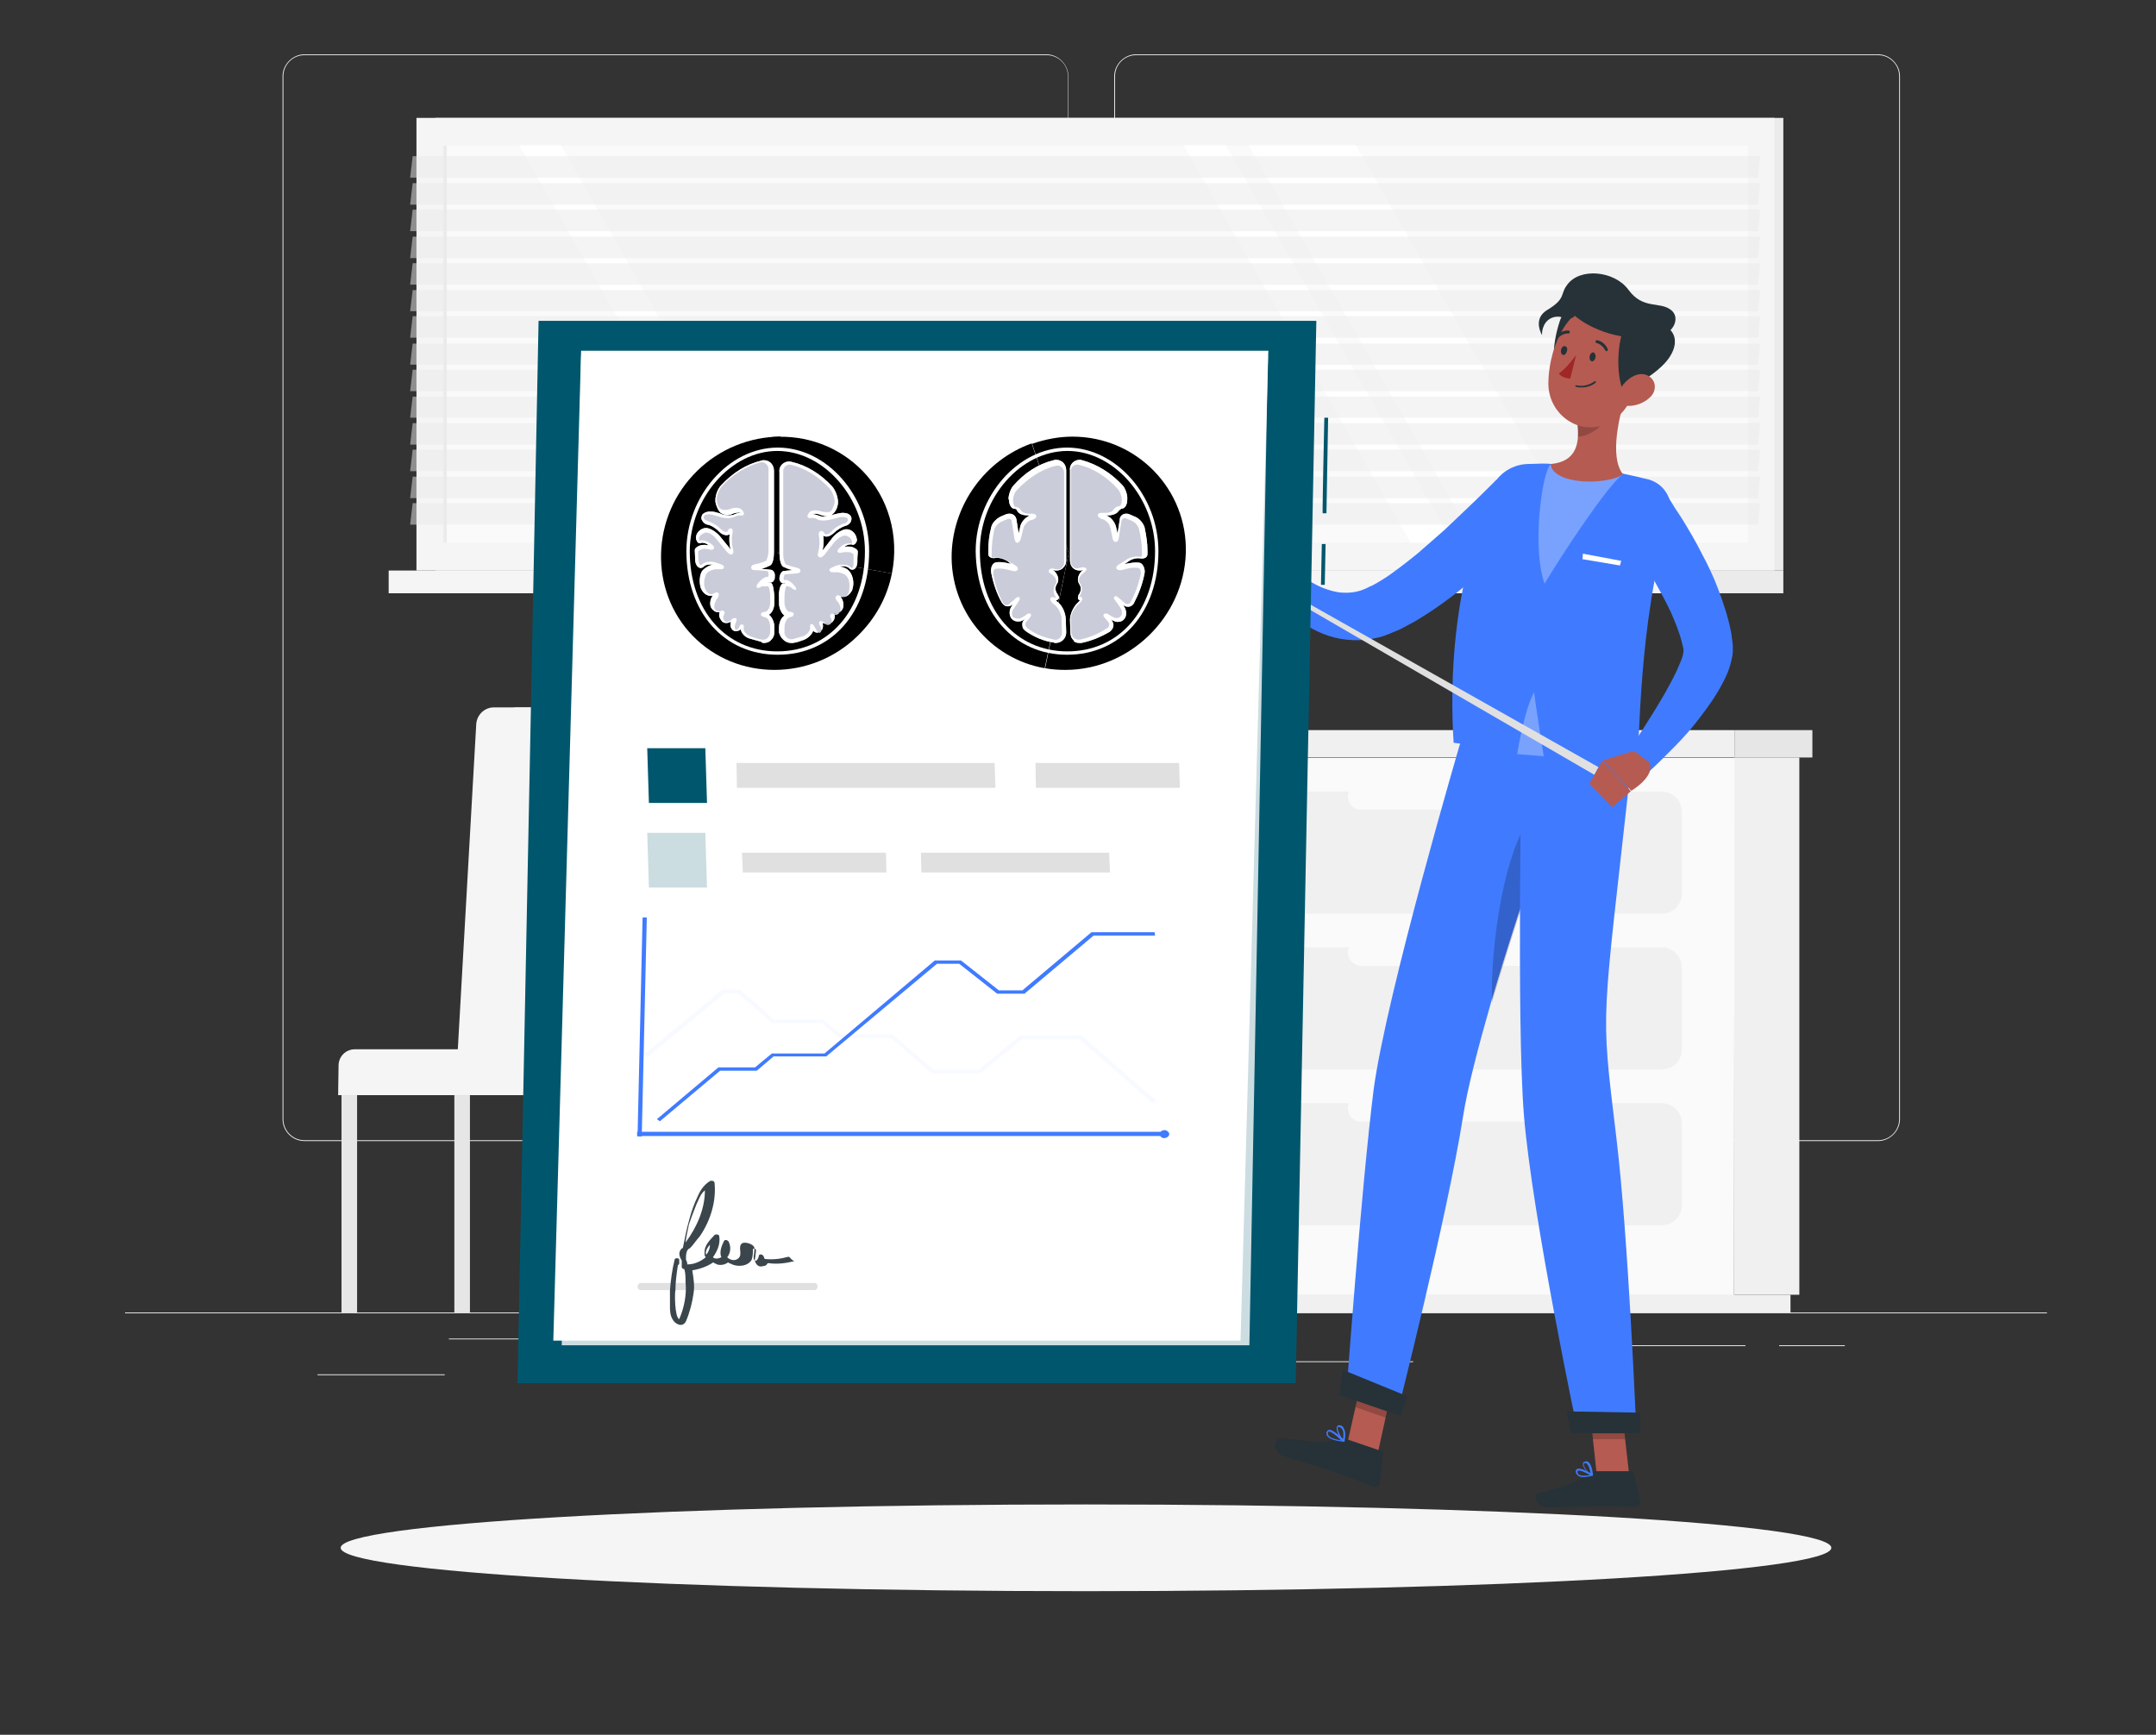 <?xml version="1.0" encoding="utf-8"?>
<!-- Generator: Adobe Illustrator 26.3.1, SVG Export Plug-In . SVG Version: 6.00 Build 0)  -->
<svg version="1.1" id="Capa_1" xmlns="http://www.w3.org/2000/svg" xmlns:xlink="http://www.w3.org/1999/xlink" x="0px" y="0px"
	 viewBox="0 0 512 412" style="enable-background:new 0 0 512 412;" xml:space="preserve">
<rect x="0" y="0" width="512" height="412" fill="#333333" stroke="none"/>
<style type="text/css">
	.st0{fill:#EBEBEB;}
	.st1{fill:#F0F0F0;}
	.st2{fill:#FAFAFA;}
	.st3{fill:#E6E6E6;}
	.st4{fill:#F5F5F5;}
	.st5{fill:#FFFFFF;}
	.st6{opacity:0.5;fill:#EBEBEB;enable-background:new    ;}
	.st7{fill:#B55B52;}
	.st8{fill:#263238;}
	.st9{fill:#407BFF;}
	.st10{opacity:0.2;enable-background:new    ;}
	.st11{opacity:0.3;fill:#FFFFFF;enable-background:new    ;}
	.st12{fill:#A02724;}
	.st13{fill:#E0E0E0;}
	.st14{fill:#00576D;}
	.st15{opacity:0.8;fill:#FFFFFF;enable-background:new    ;}
	.st16{opacity:0.2;}
	.st17{opacity:0.2;fill:#407BFF;enable-background:new    ;}
	.st18{opacity:0.2;fill:#00576D;enable-background:new    ;}
	.st19{fill:#CACCDA;}
	.st20{fill:#3B464C;}
	.st21{fill:none;stroke:#407BFF;}
</style>
<path class="st0" d="M29.7,311.7h456.4v0.2H29.7V311.7z"/>
<path class="st0" d="M75.4,326.4h30.2v0.2H75.4V326.4z"/>
<path class="st0" d="M216.6,319.4h25v0.2h-25V319.4z"/>
<path class="st0" d="M106.6,317.9h17.5v0.2h-17.5C106.6,318.1,106.6,317.9,106.6,317.9z"/>
<path class="st0" d="M422.5,319.5h15.6v0.2h-15.6V319.5z"/>
<path class="st0" d="M384.9,319.5h29.6v0.2h-29.6V319.5z"/>
<path class="st0" d="M280.5,323.3h55.1v0.2h-55.1V323.3z"/>
<path class="st0" d="M269.8,271H446c2.8,0,5.2-2.4,5.2-5.2V18.1c0-2.8-2.4-5.2-5.2-5.2H269.8c-2.8,0-5.2,2.4-5.2,5.2v247.7
	C264.6,268.6,266.8,271,269.8,271L269.8,271z M446,13.1c2.7,0,5,2.2,5,5v247.7c0,2.7-2.2,5-5,5H269.8c-2.7,0-5-2.2-5-5V18.1
	c0-2.7,2.2-5,5-5H446z"/>
<path class="st0" d="M72.3,271h176.2c2.8,0,5.2-2.4,5.2-5.2V18.1c0-2.8-2.4-5.2-5.2-5.2H72.3c-2.8,0-5.2,2.4-5.2,5.2v247.7
	C67.1,268.6,69.4,271,72.3,271L72.3,271z M248.6,13.1c2.7,0,5,2.2,5,5v247.7c0,2.7-2.2,5-5,5H72.3c-2.7,0-5-2.2-5-5V18.1
	c0-2.7,2.2-5,5-5H248.6z"/>
<path class="st1" d="M411.8,179.9h15.5v127.6h-15.5V179.9z"/>
<path class="st1" d="M276.6,307.5h148.6v4.2H276.6V307.5z"/>
<path class="st2" d="M411.8,307.6H274.5V180h137.4L411.8,307.6L411.8,307.6z"/>
<path class="st1" d="M394.6,254H291.7c-2.6,0-4.8-2.1-4.8-4.8v-19.4c0-2.6,2.1-4.8,4.8-4.8h102.9c2.6,0,4.8,2.1,4.8,4.8v19.4
	C399.4,251.9,397.3,254,394.6,254L394.6,254z"/>
<path class="st1" d="M394.6,291H291.7c-2.6,0-4.8-2.1-4.8-4.8v-19.4c0-2.6,2.1-4.8,4.8-4.8h102.9c2.6,0,4.8,2.1,4.8,4.8v19.4
	C399.4,288.9,397.3,291,394.6,291L394.6,291z"/>
<path class="st2" d="M323.2,229.4H363c1.7,0,3.1-1.4,3.1-3.1s-1.4-3.1-3.1-3.1h-39.8c-1.7,0-3.1,1.4-3.1,3.1
	C320.1,227.9,321.5,229.4,323.2,229.4z"/>
<path class="st1" d="M394.6,217H291.7c-2.6,0-4.8-2.1-4.8-4.8v-19.4c0-2.6,2.1-4.8,4.8-4.8h102.9c2.6,0,4.8,2.1,4.8,4.8v19.4
	C399.4,214.9,397.3,217,394.6,217z"/>
<path class="st2" d="M323.2,192.3H363c1.7,0,3.1-1.4,3.1-3.1s-1.4-3.1-3.1-3.1h-39.8c-1.7,0-3.1,1.4-3.1,3.1
	S321.5,192.3,323.2,192.3z"/>
<path class="st2" d="M323.2,266.4H363c1.7,0,3.1-1.4,3.1-3.1s-1.4-3.1-3.1-3.1h-39.8c-1.7,0-3.1,1.4-3.1,3.1
	C320.1,265,321.5,266.4,323.2,266.4z"/>
<path class="st1" d="M271.7,173.4h140.2v6.5H271.7V173.4L271.7,173.4z"/>
<path class="st3" d="M430.4,179.9h-18.5v-6.5h18.5V179.9z"/>
<path class="st0" d="M103.4,28h320.1v107.5H103.4V28z"/>
<path class="st4" d="M98.9,28h322.5v107.5H98.9V28z"/>
<path class="st0" d="M213,135.5h210.5v5.4H213V135.5z"/>
<path class="st4" d="M92.3,135.5h309v5.4h-309V135.5z"/>
<path class="st2" d="M105.3,128.9V34.6h309.9v94.3H105.3z"/>
<path class="st5" d="M375.9,128.9L322,34.5h-25.5l53.9,94.4H375.9z"/>
<path class="st5" d="M345,128.9l-53.9-94.4h-10l53.9,94.4H345z"/>
<path class="st5" d="M187,128.9l-53.8-94.4h-9.9l53.9,94.4H187z"/>
<path class="st0" d="M105.3,128.9V34.6h0.8v94.3H105.3z"/>
<path class="st6" d="M97.4,42.2h320.1l0.5-5.1H98L97.4,42.2z"/>
<path class="st6" d="M97.4,48.6h320.1l0.5-5.1H98L97.4,48.6z"/>
<path class="st6" d="M97.4,54.9h320.1l0.5-5.1H98L97.4,54.9z"/>
<path class="st6" d="M97.4,61.3h320.1l0.5-5.1H98L97.4,61.3z"/>
<path class="st6" d="M97.4,67.6h320.1l0.5-5.1H98L97.4,67.6z"/>
<path class="st6" d="M97.4,73.9h320.1l0.5-5H98L97.4,73.9z"/>
<path class="st6" d="M97.4,80.2h320.1l0.5-5.1H98L97.4,80.2z"/>
<path class="st6" d="M97.4,86.6h320.1l0.5-5H98L97.4,86.6z"/>
<path class="st6" d="M97.4,92.9h320.1l0.5-5.1H98L97.4,92.9z"/>
<path class="st6" d="M97.4,99.2h320.1l0.5-5H98L97.4,99.2z"/>
<path class="st6" d="M97.4,105.6h320.1l0.5-5.1H98L97.4,105.6z"/>
<path class="st6" d="M97.4,111.9h320.1l0.5-5.1H98L97.4,111.9z"/>
<path class="st6" d="M97.4,118.3h320.1l0.5-5.1H98L97.4,118.3z"/>
<path class="st6" d="M97.4,124.6h320.1l0.5-5.1H98L97.4,124.6z"/>
<path class="st3" d="M113.5,260.1h53.2l5.1-88.2c0.1-2.2-1.6-3.9-3.7-3.9h-45.3c-2.2,0-4,1.7-4.2,3.9L113.5,260.1z"/>
<path class="st4" d="M108.1,260.1h53.2l5.1-88.2c0.1-2.2-1.6-3.9-3.7-3.9h-45.4c-2.2,0-4,1.7-4.2,3.9L108.1,260.1z"/>
<path class="st3" d="M123.3,260.1h41v-7c0-2.2-1.7-3.9-3.9-3.9h-37.1V260.1z"/>
<path class="st4" d="M80.3,260.1h55.1v-7c0-2.2-1.7-3.9-3.9-3.9H84.3c-2.2,0-3.9,1.7-3.9,3.9L80.3,260.1L80.3,260.1z"/>
<path class="st3" d="M163.2,260.1h3.6v51.6h-3.6V260.1L163.2,260.1z"/>
<path class="st3" d="M136.3,260.1h3.6v51.6h-3.6V260.1L136.3,260.1z"/>
<path class="st3" d="M107.9,260.1h3.7v51.6h-3.7V260.1L107.9,260.1z"/>
<path class="st3" d="M81.1,260.1h3.7v51.6h-3.7V260.1L81.1,260.1z"/>
<path class="st3" d="M181.7,260.1h53.2L240,172c0.1-2.2-1.6-3.9-3.7-3.9h-45.4c-2.2,0-4,1.7-4.2,3.9L181.7,260.1L181.7,260.1z"/>
<path class="st4" d="M176.3,260.1h53.2l5.1-88.2c0.1-2.2-1.6-3.9-3.7-3.9h-45.4c-2.2,0-4,1.7-4.2,3.9L176.3,260.1L176.3,260.1z"/>
<path class="st3" d="M191.4,260.1h41v-7c0-2.2-1.7-3.9-3.9-3.9h-37.1V260.1z"/>
<path class="st4" d="M148.5,260.1h55.1v-7c0-2.2-1.7-3.9-3.9-3.9h-47.2c-2.2,0-3.9,1.7-3.9,3.9v7H148.5L148.5,260.1z"/>
<path class="st3" d="M231.2,260.1h3.6v51.6h-3.6V260.1L231.2,260.1z"/>
<path class="st3" d="M204.5,260.1h3.6v51.6h-3.6V260.1L204.5,260.1z"/>
<path class="st3" d="M176.1,260.1h3.6v51.6h-3.6V260.1L176.1,260.1z"/>
<path class="st3" d="M149.3,260.1h3.6v51.6h-3.6V260.1L149.3,260.1z"/>
<path class="st4" d="M257.9,377.9c-97.7,0-177-4.6-177-10.3s79.2-10.3,177-10.3s177,4.6,177,10.3S355.6,377.9,257.9,377.9z"/>
<path class="st7" d="M245.8,126.6l5.8-5.5l3.4,7.3c0,0-5.3,5.6-7.9,3L245.8,126.6z"/>
<path class="st7" d="M255.8,118.3l2.5,6.2l-3.4,3.8l-3.4-7.2L255.8,118.3L255.8,118.3z"/>
<g id="Character">
	<path class="st7" d="M331,327.8l-7.1-2.5l-3.9,17.3l7.2,2.5L331,327.8z"/>
	<path class="st7" d="M384.9,332.8h-7.6l1.9,17.5h7.7L384.9,332.8L384.9,332.8z"/>
	<path class="st8" d="M377.4,349.9c-1.9,1.7-6.2,3.4-12.1,4.7c-1.3,0.3-0.8,3.4,2.3,3.4s9.6-0.3,11.9-0.3c3.8,0,6,0.1,8.9,0.2
		c0.8,0,1.3-0.7,1.1-1.3l-1.5-6.7c-0.1-0.3-0.4-0.5-0.7-0.5h-8.7C378.1,349.4,377.7,349.6,377.4,349.9L377.4,349.9z"/>
	<path class="st8" d="M318.2,341.8c-5.9,1.3-8.1,0.1-14.2-0.2c-1.3,0-2.2,3.1,0.8,4.2c4.8,1.7,6.8,2,11,3.4
		c3.6,1.2,7.6,2.8,10.4,3.9c0.8,0.2,1.4-0.2,1.5-0.9l0.8-6.9c0-0.3-0.2-0.6-0.5-0.7l-7.9-2.7C319.5,341.5,318.9,341.6,318.2,341.8
		L318.2,341.8z"/>
	<path class="st9" d="M355.4,113.9c-1.9,1.9-4,4-6.1,6c-2.1,2-4.2,4-6.2,5.9c-2.2,1.9-4.3,3.8-6.4,5.6c-2.2,1.8-4.4,3.5-6.5,5
		c-1.1,0.8-2.3,1.5-3.3,2.1c-0.6,0.3-1,0.6-1.6,0.8l-0.8,0.4l-0.7,0.3c-1.7,0.7-3.6,0.9-5.7,0.7c-2.1-0.3-4.4-1.1-6.6-2.4
		c-1.1-0.6-2.2-1.3-3.3-2.1c-0.6-0.5-1-0.8-1.6-1.2l-1.5-1.2l-5.2,4c0.6,0.8,0.9,1.5,1.4,2.2c0.5,0.7,0.9,1.3,1.5,2
		c1,1.2,2.3,2.5,3.5,3.6c2.5,2.2,5.6,4.2,9.2,5.4c3.6,1.2,7.9,1.4,11.8,0.4c0.5-0.1,0.9-0.2,1.4-0.4l1.3-0.5c0.8-0.3,1.6-0.7,2.4-1
		c1.5-0.8,2.9-1.5,4.4-2.4c5.6-3.4,10.4-7.2,15-11.2c2.4-2,4.6-4.1,6.8-6.1c2.2-2.1,4.3-4.3,6.4-6.5L355.4,113.9L355.4,113.9z"/>
	<path class="st10" d="M331.1,327.8l-2,8.9l-7.2-2.5l2-8.9L331.1,327.8z"/>
	<path class="st10" d="M385.9,341.8h-7.7l-0.9-9h7.6L385.9,341.8z"/>
	<path class="st9" d="M391.6,113.9L391.6,113.9c-1-0.2-2-0.5-2.9-0.7c-1-0.2-2.2-0.5-3.2-0.7c-5.1-0.9-12.6-2.1-17.1-2.3
		c-0.7-0.1-1.4-0.1-2.1-0.1c-1.3,0-2.5,0.1-3.6,0.1h-0.1c-3.9,0.2-7.3,2.7-8.6,6.3c-3.3,9.1-10.7,29.4-8.8,59.9
		c12.2,1.7,37.5,5.4,43.4,6.1c1-5.7,0.2-33.6,7.9-59.9C397.6,119,395.4,115,391.6,113.9z"/>
	<path class="st5" d="M385,133.2l-0.3,1.1l-8.9-1.5l0.1-1.3L385,133.2z"/>
	<path class="st11" d="M385.3,112.7c-3.4,2.5-13.5,17.6-18.5,25.9c-3-8.3-0.7-26.1,1.4-28.3C372.9,110.5,380.2,111.7,385.3,112.7
		L385.3,112.7z"/>
	<path class="st7" d="M374.6,100.6c0.5,4.4,0,9-6.3,9.6c-0.1,1.5,1.8,3.3,5.8,3.9c4.8,0.8,10.1-0.3,11.3-1.5
		c-3.3-4.2-0.8-14.1,0.9-19.5L374.6,100.6z"/>
	<path class="st10" d="M381.2,99.2c-0.6,2.4-4.2,4.5-6.5,4.5c0.1-1,0-2.1-0.1-3.1l6.9-4.4C381.7,96.8,381.6,98,381.2,99.2
		L381.2,99.2z"/>
	<path class="st8" d="M380.3,83c2.7-3.5,4-8.3,0.4-9.2c-3.5-0.8-8.7-2.5-10.3,2.5c-2,6.1-1.6,10.8-0.6,13.1
		C369.8,89.4,377.6,86.8,380.3,83z"/>
	<path class="st7" d="M379,72.3c-7.9,1.2-11.3,11.9-11.3,18.8c0,7.7,8.2,13.2,15.1,8.9c4.5-2.9,5.5-7.3,7.7-14.5
		C392.6,78.3,386.8,71.1,379,72.3z"/>
	<path class="st8" d="M395.3,86.3c2.9-3.1,3.7-7.1-0.2-9.1c-3.3-1.7-9.2-0.8-10.1,2.7c-1.2,4.8-0.7,10.9,0.6,13.1
		C385.5,93.1,392.1,89.8,395.3,86.3z"/>
	<path class="st8" d="M388.5,80.3C379,79.7,374,75,374,75c-1.5,1.6-2.7-0.2-4.9,0.3c-2.5,0.6-3,3.2-2.9,4.3
		c-0.8-1.4-1.6-4.2,1.1-5.9c4.7-2.8,3.1-3.8,4.9-6.1c3-4.1,11.2-3.3,14.5,1.2c3.5,4.8,7.4,2.7,10.1,4.8c2.4,1.8,0.5,5.7-2.5,5.9
		C394.3,79.5,393.7,80.6,388.5,80.3z"/>
	<path class="st7" d="M391.1,89.1c-2.3-1-5,1.1-6.1,2.9c-1.2,2-0.8,4.4,1.8,4.4c1.7,0,3.7-0.7,5.1-2.1
		C393.5,92.8,393.4,90.1,391.1,89.1L391.1,89.1z"/>
	<path class="st9" d="M326.2,258.8c3.1-23,20.8-83.1,20.8-83.1l26.5,3.6c0,0-2.9,8.3-7,20c-3.8,11.2-8.5,25.4-12.4,38.7
		c-3,10.5-5.6,20.3-6.7,27.4c-3.7,23.4-15.6,70.3-15.6,70.3l-12.1-4.2C319.7,331.6,323.2,282.8,326.2,258.8L326.2,258.8z"/>
	<path class="st10" d="M364.3,193.3l2.4,6.1c-3.8,11.2-8.5,25.4-12.4,38.7C353.9,224.9,357.2,200.7,364.3,193.3z"/>
	<path class="st9" d="M387.4,181.2c-7,63.9-7.4,57-3.6,88.6c2.9,23.6,4.8,70.3,4.8,70.3h-13.9c0,0-10.8-50.9-12.8-75.2
		c-1.8-22.1-0.5-87.2-0.5-87.2L387.4,181.2L387.4,181.2z"/>
	<path class="st8" d="M372,335.2l17.5,0.3v4.9h-16.4L372,335.2L372,335.2z"/>
	<path class="st8" d="M318.8,325.3l15.4,6.3l-1.6,4.7l-14.5-5L318.8,325.3z"/>
	<path class="st8" d="M378.4,83.7c-0.4-0.1-0.8,0.4-0.9,0.9c-0.1,0.6,0.1,1.1,0.5,1.2c0.4,0.1,0.8-0.4,0.9-0.9
		C379,84.4,378.8,83.8,378.4,83.7z"/>
	<path class="st8" d="M371.6,82.2c-0.4-0.1-0.8,0.4-0.9,0.9c-0.1,0.6,0.1,1.1,0.5,1.2c0.4,0.1,0.8-0.4,0.9-0.9
		C372.3,82.8,372.1,82.3,371.6,82.2z"/>
	<path class="st12" d="M372.9,89.9c0,0-1.9,0-2.7-1.2c1.9-1.3,4.1-4.4,4.1-4.4L372.9,89.9z"/>
	<path class="st8" d="M374.2,91.8c-0.1,0-0.1-0.1-0.1-0.2c0-0.1,0.1-0.1,0.2-0.1c2.5,0.6,4.3-0.9,4.3-0.9c0.1-0.1,0.2-0.1,0.3,0
		c0.1,0.1,0.1,0.2,0,0.3c0,0-1.4,1.3-3.8,1.1C374.8,92,374.6,92,374.2,91.8z"/>
	<path class="st8" d="M381.2,83.2c-0.7-1.4-1.9-1.7-2-1.7c-0.2,0-0.3-0.2-0.3-0.4s0.2-0.3,0.4-0.3c0.1,0,1.7,0.3,2.5,2.1
		c0.1,0.2,0,0.4-0.2,0.5h-0.2C381.4,83.3,381.3,83.3,381.2,83.2L381.2,83.2z"/>
	<path class="st8" d="M369.7,80.4c-0.2-0.1-0.2-0.3-0.1-0.5c1.2-1.6,2.8-1.4,2.9-1.4c0.2,0,0.3,0.2,0.3,0.4s-0.2,0.3-0.4,0.3
		c-0.1,0-1.3-0.1-2.4,1.1C370,80.4,369.9,80.4,369.7,80.4C369.7,80.4,369.6,80.4,369.7,80.4L369.7,80.4z"/>
	<path class="st9" d="M374.6,350.3c-0.3-0.2-0.4-0.6-0.4-0.9c0-0.3,0.2-0.4,0.3-0.5c0.8-0.5,3.3,1,3.6,1.2c0.1,0,0.1,0.1,0.1,0.2
		s0,0.2-0.1,0.2c-0.6,0.1-1.3,0.3-2,0.3C375.5,350.8,374.9,350.7,374.6,350.3L374.6,350.3z M374.7,349.3c0,0-0.1,0.1-0.1,0.2
		c0,0.3,0.1,0.5,0.3,0.7c0.5,0.3,1.4,0.4,2.7,0.1C376.5,349.7,375.2,349.1,374.7,349.3z"/>
	<path class="st9" d="M378.1,350.5c-0.8-0.4-2.4-2.1-2.2-2.9c0-0.2,0.1-0.4,0.6-0.5c0.3-0.1,0.6,0,0.8,0.2c0.8,0.8,1,2.9,1,3
		S378.2,350.5,378.1,350.5L378.1,350.5C378,350.5,378.1,350.5,378.1,350.5L378.1,350.5z M376.5,347.5c-0.4,0-0.4,0.1-0.4,0.2
		c-0.1,0.5,0.8,1.8,1.6,2.4c0-0.7-0.3-1.9-0.8-2.4C376.8,347.5,376.7,347.5,376.5,347.5C376.5,347.5,376.5,347.5,376.5,347.5
		L376.5,347.5z"/>
	<path class="st9" d="M315.1,340.9c-0.1-0.3-0.2-0.7,0-0.9c0.1-0.2,0.3-0.4,0.5-0.4c1-0.2,3.4,2.3,3.7,2.5v0.2
		c-0.1,0.1-0.1,0.1-0.2,0.1C317.8,342.3,315.6,341.9,315.1,340.9L315.1,340.9z M315.6,340c-0.2,0-0.2,0.1-0.2,0.1
		c-0.1,0.3-0.1,0.5,0,0.7c0.3,0.6,1.4,1,3.1,1.3C317.6,341.1,316.2,340,315.6,340C315.6,340,315.6,340,315.6,340L315.6,340z"/>
	<path class="st9" d="M319,342.4c-0.8-0.7-1.9-2.8-1.5-3.6c0.1-0.2,0.3-0.4,0.8-0.3c0.4,0.1,0.7,0.4,0.8,0.7c0.7,1,0.2,3,0.2,3.1
		C319.2,342.3,319.1,342.4,319,342.4L319,342.4L319,342.4z M317.7,339c-0.2,0.5,0.6,2.1,1.2,2.9c0.1-0.6,0.3-1.9-0.2-2.5
		c-0.2-0.3-0.4-0.4-0.7-0.5h-0.2C317.8,338.9,317.7,338.9,317.7,339L317.7,339z"/>
	<path class="st9" d="M383.6,123.4l2.4,3.5c0.8,1.2,1.6,2.4,2.4,3.6c1.5,2.4,2.9,4.8,4.4,7.3c1.4,2.5,2.7,4.9,3.9,7.4
		c1.1,2.5,2.1,4.9,2.7,7.3c0.1,0.6,0.3,1.1,0.4,1.7c0,0.1,0,0,0,0v0.3c0,0.7-0.3,1.8-0.8,2.9c-0.9,2.3-2.2,4.7-3.6,7.2
		c-2.8,4.9-6.1,9.9-9.3,14.8l4.9,4.4c2.4-2.1,4.4-4.2,6.6-6.4c2.2-2.2,4.2-4.5,6.1-7c1.9-2.5,3.8-5.1,5.4-8.2
		c0.8-1.5,1.6-3.2,2.1-5.5c0.1-0.6,0.3-1.2,0.3-1.9V153c-0.1-0.2-0.1-0.5-0.1-0.6c-0.1-0.8-0.2-1.8-0.4-2.7
		c-0.7-3.5-1.8-6.6-2.9-9.6c-1.1-3-2.5-5.9-4-8.7c-1.4-2.8-3-5.5-4.6-8.1c-0.8-1.3-1.7-2.5-2.5-3.9c-0.8-1.3-1.7-2.5-2.7-3.9
		L383.6,123.4z"/>
	<path class="st7" d="M391.7,181.1c1.5,3.3-4.3,6.7-4.3,6.7l-6.8-7.2l7.5-2.3C388.1,178.4,391.7,181.1,391.7,181.1z"/>
	<path class="st7" d="M380.5,180.7l6.8,7.2l-4.4,3.8l-5.5-5.6C377.5,186.1,380.5,180.7,380.5,180.7z"/>
	<path class="st11" d="M366.6,179.6c0,0-1.8-11.1-2.3-15.2c-2.5,4.8-4,14.7-4,14.7L366.6,179.6z"/>
	<path class="st13" d="M300.9,138.9l77.7,45.1l1-1.8l-78.3-44.2L300.9,138.9L300.9,138.9z"/>
</g>
<g id="Informe">
	<path class="st14" d="M314.5,99.2l0.9,0l-0.4,22.7l-0.9,0C314,121.9,314.5,99.2,314.5,99.2z"/>
	<path class="st14" d="M313.9,129.2l0.9,0l-0.2,9.7l-0.9,0L313.9,129.2z"/>
	<path class="st14" d="M127.9,76.2h184.7l-4.9,252.3H122.9L127.9,76.2z"/>
	<path class="st15" d="M138,84.5h163.1l-4.4,235H133.4L138,84.5z"/>
	<path class="st5" d="M138,83.3h163.2l-6.6,235.1H131.4L138,83.3z"/>
	<path d="M253.8,131.4l-8.8-26.1c-11.1,4-18.6,14.5-19,26.1c-0.4,13.4,9,25,22.1,27.3L253.8,131.4z"/>
	<path d="M253.8,131.4l-5.6,27.3c1.6,0.3,3.2,0.4,4.8,0.4c15.2,0,28.1-12.5,28.6-27.7c0.5-15.2-11.7-27.7-26.9-27.7
		c-3.2,0-6.4,0.6-9.6,1.7L253.8,131.4z"/>
	<path d="M184.7,131.4l0.7-27.7c-7.3,0-14.5,2.9-19.8,8.1c-11.1,10.8-11.5,28.5-1.1,39.2c10.5,10.8,28.2,10.8,39.2,0
		c4.2-4.1,7-9.2,8.1-14.8L184.7,131.4L184.7,131.4z"/>
	<path d="M184.7,131.4l27.1,4.8c1.8-8.9-0.8-18.1-7-24.4c-5.6-5.7-13.3-8.6-21.5-8L184.7,131.4z"/>
	<path class="st9" d="M156.7,266.3l-0.7-0.5l14.6-12.3h8.7l4-3.3h12.5l26.2-22.1h6.2l9,7.1h5.6l16.4-13.8h15l0.1,0.8h-14.6
		L243.3,236h-6.5l-9-7.1h-5.3l-26.3,22h-12.5l-4,3.4H171L156.7,266.3L156.7,266.3z"/>
	<path class="st9" d="M275.7,270c0.4,0.4,1.1,0.4,1.6,0c0.5-0.4,0.5-0.9,0-1.3c-0.4-0.4-1.1-0.4-1.6,0
		C275.4,269,275.4,269.6,275.7,270z"/>
	<g class="st16">
		<path class="st17" d="M273.6,261.9l0.8-0.6l-17.6-15.4h-14.5l-9.8,8.1h-10.9l-9.6-8.3h-12.3l-4.1-3.5h-11.8l-8.1-7.2h-4.1
			L153,250.4l0.8,0.6l18.3-15.1h3.2l8.1,7.1h11.9l4,3.5h12.3l9.6,8.4h11.7l9.8-8.1h13.6L273.6,261.9L273.6,261.9z"/>
		<g class="st16">
			<path class="st17" d="M273.1,262.2c0.4,0.4,1.1,0.4,1.6,0c0.5-0.4,0.5-0.9,0-1.3c-0.4-0.4-1.1-0.4-1.6,0
				C272.7,261.2,272.7,261.9,273.1,262.2z"/>
		</g>
		<g class="st16">
			<path class="st17" d="M154.2,251.4c-0.5,0.4-1.1,0.4-1.6,0c-0.4-0.4-0.4-0.9,0-1.3c0.5-0.4,1.1-0.4,1.6,0
				C154.6,250.3,154.6,251,154.2,251.4z"/>
		</g>
	</g>
	<path class="st14" d="M167.9,190.7h-13.8l-0.4-13h13.8L167.9,190.7z"/>
	<path class="st13" d="M236.4,187.1h-61.4l-0.1-5.9h61.3L236.4,187.1z"/>
	<path class="st13" d="M280.2,187.1H246l-0.1-5.9H280L280.2,187.1z"/>
	<path class="st13" d="M210.5,207.2h-34.1l-0.2-4.7h34.2L210.5,207.2z"/>
	<path class="st13" d="M263.6,207.2h-44.8l-0.1-4.7h44.7L263.6,207.2z"/>
	<path class="st18" d="M167.9,210.8h-13.8l-0.4-13h13.8L167.9,210.8z"/>
	<path class="st19" d="M187.8,152.7h0.5c0.8-0.1,1.7-0.4,2.5-0.7c1.1-0.4,2.1-1.4,2.3-2.2c0.5,0.5,1.1,0.6,1.7,0.2
		c0.6-0.4,0.8-1.3,0.5-2.1c0.8,0.5,1.7,0.4,2.3-0.1c0.6-0.6,0.8-1.4,0.5-2.1c0.7,0.1,1.4-0.2,1.9-0.9c0.5-0.8,0.4-2.1-0.4-3.1
		c0.2,0.1,0.5,0.1,0.6,0.1c0.9,0,1.7-0.7,2.2-1.7V140c0.5-1.4,0.2-3.2-0.6-4.2c-0.5-0.7-1.4-1.1-2.5-1.3c0.8-0.1,1.9,0,2.3,0.4
		c0.3,0.4,0.7,0.4,0.8,0.4c0.7,0,1.1-0.7,1.2-1.7c0-0.8,0-1.5,0.1-2.4V131c0-0.5-0.7-0.8-1.1-1c-0.4-0.2-1-0.2-1.2-0.2
		c-0.4,0-0.6,0-0.9,0.1c0.4-0.4,1-0.6,1.5-0.6h0.2c0.1,0,0.2,0.1,0.3,0.1c0.2,0,0.5-0.1,0.7-0.4c0.3-0.4,0.4-0.7,0.2-1.3
		c-0.2-0.9-1-1.9-2.2-2c-1-0.1-2.5,0.8-3.5,2l-2.1,2.7c-0.1,0.1-0.2,0.2-0.3,0.4c0.3-1,0.4-2.5,0.2-3.6c0.7,0.5,1.6,0.2,2.5-0.6
		c0.8-0.8,2-1.5,2.7-1.7c0.6-0.1,1-0.5,1.3-0.9c0.2-0.5,0.3-0.9,0.1-1.3c-0.3-0.6-1-0.9-1.9-0.9c-0.5,0-0.9,0.1-1.4,0.2l-0.8,0.2
		c-0.8,0.2-1.6,0.5-2.3,0.5c-0.6,0-0.8-0.1-0.9-0.1c-0.6-0.2-1.3-0.5-1.9-0.5c0.3-0.1,1-0.2,1.7,0.1c0.6,0.2,1.1,0.4,1.7,0.4
		c0.4,0,0.9,0,1.3-0.4c0.7-0.5,1.3-1.5,1.4-2.7c0.1-1.1-0.5-3-1.4-4c-2.7-2.9-6-5-9.6-5.8c-0.2,0-0.3-0.1-0.6-0.1
		c-1.3,0-2.5,1.1-2.3,2.5v19.3c0,1.3,0.3,2.9,0.9,3.2c0.4,0.2,1.3,0.6,2.2,0.8l-2,0.2c-0.6,0-1,0.8-1.1,1.6
		c-0.1,0.9,0.6,1.5,1.1,1.3c0.1,0,0.2,0,0.3,0.1c-0.4,0-0.6,0-0.8,0.1c-0.6,0.5-0.8,2.2-0.7,3.2v1.4c0,1.3,0.7,2.5,1.3,2.9
		c-0.8,0.5-1.3,1.6-1.3,2.9v1.1C185.3,151.5,186.5,152.7,187.8,152.7z"/>
	<path class="st19" d="M181.4,152.7c0.7,0,1.3-0.2,1.8-0.8c0.5-0.5,0.7-1.1,0.7-1.9v-1.1c0-1.3-0.7-2.5-1.3-2.9
		c0.8-0.5,1.3-1.6,1.3-2.9v-1.4c-0.1-1-0.2-2.7-0.7-3.2c-0.2-0.1-0.4-0.2-0.8-0.1c0.1-0.1,0.3-0.1,0.4-0.1c0.3,0.1,0.8,0,1-0.5
		c0.2-0.2,0.2-0.6,0.2-0.9c0.1-0.9-0.4-1.6-1.1-1.6l-2.1-0.2c0.8-0.2,1.7-0.6,2.1-0.8c0.7-0.4,0.9-2,0.9-3.2v-19.3
		c0-1.4-1-2.5-2.4-2.5c-0.2,0-0.4,0-0.6,0.1c-3.5,0.8-6.8,2.9-9.5,5.8c-1,1-1.5,2.7-1.4,4c0.2,1.1,0.8,2.4,1.4,2.7
		c0.4,0.2,0.9,0.4,1.3,0.4c0.6,0,1.1-0.1,1.7-0.4c0.7-0.2,1.4-0.2,1.8-0.1c-0.6,0-1.3,0.1-2,0.5c-0.1,0-0.4,0.1-0.9,0.1
		c-0.7,0-1.6-0.1-2.3-0.5l-0.8-0.2c-0.6-0.2-1-0.2-1.5-0.2c-0.9,0-1.7,0.4-1.9,0.9c-0.2,0.5-0.2,0.9,0.1,1.3
		c0.3,0.5,0.7,0.8,1.2,0.9c0.8,0.1,2.1,0.9,2.8,1.7c0.8,0.8,1.8,1,2.5,0.6c-0.2,1-0.1,2.5,0.2,3.6c-0.1-0.1-0.2-0.2-0.3-0.4
		l-2.2-2.7c-0.9-1.1-2.5-2.1-3.5-2c-1,0.1-2,0.9-2.2,2c-0.1,0.6,0.1,0.9,0.3,1.3c0.3,0.4,0.7,0.4,1,0.2h0.2c0.5,0,1,0.2,1.5,0.6
		c-0.4,0-0.6-0.1-0.9-0.1s-0.8,0-1.3,0.2c-0.5,0.2-1.1,0.6-1.1,1v0.2c0,0.8,0.1,1.5,0.1,2.4c0.1,1,0.7,1.7,1.3,1.7
		c0.2,0,0.5-0.1,0.8-0.4c0.4-0.4,1.3-0.5,2.2-0.4c-0.9,0.1-1.9,0.7-2.5,1.3c-0.8,0.9-0.9,2.9-0.5,4.2l0.1,0.2c0.4,1,1.3,1.7,2.2,1.7
		c0.2,0,0.5,0,0.6-0.1c-0.8,1-0.8,2.5-0.3,3.1c0.5,0.7,1.2,1,1.9,0.9c-0.3,0.7,0,1.5,0.5,2.1c0.5,0.6,1.5,0.6,2.2,0.1
		c-0.3,0.8-0.1,1.7,0.5,2.1c0.5,0.4,1.2,0.2,1.8-0.2c0.2,0.9,1,1.9,2.3,2.2c0.8,0.2,1.7,0.5,2.5,0.7
		C181,152.7,181.2,152.7,181.4,152.7L181.4,152.7z"/>
	<path class="st19" d="M256.3,152.7h0.5c2.4-0.5,4.6-1.4,6.8-2.7c0.4-0.4,0.7-0.7,0.8-1.3c0.1-0.6-0.2-1.1-0.5-1.5l-0.1-0.1l0.3,0.2
		c0.4,0.2,0.8,0.4,1.3,0.4c0.7,0,1.2-0.2,1.6-0.7c0.6-0.7,0.6-2.1-0.1-3l-0.2-0.4c0.3,0.4,0.8,0.5,1.2,0.5c0.6,0,1.2-0.4,1.4-0.9
		c1.1-2.1,2-4.4,2.5-7c0.2-1-0.3-2.2-1-2.5c-0.3-0.1-0.8-0.1-1.1-0.1c-0.6,0-1.1,0.1-1.8,0.2l-0.9,0.2l1.2-0.8
		c0.7-0.5,1.7-0.7,2.5-0.6c1,0.2,1.8-0.2,1.8-1v-0.8c0-1.9-0.3-3.7-0.7-5.6c-0.3-0.9-1.2-2.1-2.3-2.5l-1.4-0.6
		c-0.2-0.1-0.5-0.1-0.7-0.1c-0.8,0-1.5,0.6-1.5,1.5l-0.5,3.2l-0.4-1.7c-0.3-1-1.1-2.1-2.1-2.5l-0.2-0.1h0.5c0.9,0,2.1-0.4,2.4-1
		c0.2-0.2,0.6-0.6,0.8-0.6c0.7,0,1.3-0.9,1.3-2.1v-0.2c0.1-1-0.5-2.5-1-3.1c-2.7-3-6.1-5.1-9.7-6.1c-0.2,0-0.3-0.1-0.6-0.1
		c-1.3,0-2.5,1.1-2.3,2.5v21.4c0,1.4,0.9,2.4,2.3,2.4c0.2,0,0.5,0,0.6-0.1c0.1,0,0.3-0.1,0.4-0.1h-0.1c-1.2,0.8-1.7,2.4-1,3.4
		c0.5,0.7,0.4,1.6,0.1,2.2c-0.5,0.6-0.4,1-0.4,1.3c0.1,0.1,0.2,0.4,0.5,0.4c-0.1,0.1-0.3,0.2-0.4,0.4c-1,0.8-2,2.7-2,4.2l0.1,3
		c0,0.7,0.2,1.4,0.8,1.9C255,152.5,255.7,152.7,256.3,152.7L256.3,152.7z"/>
	<path class="st19" d="M250.7,152.7c1.4,0,2.5-1.1,2.5-2.5l-0.1-3c0-1.5-0.8-3.4-1.9-4.2c-0.2-0.1-0.3-0.2-0.4-0.4
		c0.4-0.1,0.4-0.2,0.6-0.4s0.1-0.6-0.4-1.3c-0.4-0.6-0.5-1.5,0-2.2c0.7-1,0.2-2.5-1-3.4h-0.1c0.1,0,0.2,0,0.3,0.1
		c0.3,0.1,0.5,0.1,0.7,0.1c0.6,0,1.2-0.2,1.6-0.7c0.5-0.5,0.7-1,0.7-1.7v-21.4c0-1.4-1-2.5-2.4-2.5c-0.2,0-0.4,0-0.6,0.1
		c-3.7,0.9-6.9,3-9.6,6.1c-0.6,0.7-1.1,2.1-1.1,3.1l0.1,0.2c0,1.1,0.6,2.1,1.2,2.1c0.4,0,0.7,0.2,0.8,0.6c0.4,0.7,1.4,1,2.4,1h0.5
		l-0.1,0.1c-0.9,0.4-1.9,1.5-2.1,2.5l-0.4,1.7l-0.5-3.2c-0.1-0.9-0.8-1.5-1.6-1.5c-0.2,0-0.5,0-0.8,0.1l-1.4,0.6
		c-1,0.5-2,1.5-2.2,2.5c-0.5,1.9-0.7,3.7-0.7,5.6v0.8c0,0.7,0.8,1.1,1.8,0.9c0.8-0.1,1.7,0.2,2.5,0.6l1.1,0.8l-1-0.2
		c-0.6-0.1-1.1-0.2-1.7-0.2c-0.4,0-0.7,0-1,0.1c-0.8,0.2-1.2,1.3-1,2.5c0.5,2.5,1.3,4.9,2.5,7c0.4,0.6,0.8,0.9,1.4,0.9
		c0.5,0,0.8-0.1,1.2-0.5l-0.2,0.4c-0.7,0.9-0.7,2.2-0.1,3c0.4,0.5,0.9,0.7,1.6,0.7c0.5,0,0.9-0.1,1.3-0.4l0.3-0.2l-0.1,0.1
		c-0.5,0.5-0.6,1-0.5,1.5c0,0.6,0.3,0.9,0.8,1.3c2,1.4,4.3,2.4,6.7,2.7C250.3,152.7,250.5,152.7,250.7,152.7L250.7,152.7z"/>
	<path class="st5" d="M184.7,155.5c12.8,0,21.7-10.1,21.7-24.6c0-13.1-10-24.6-21.7-24.6S163,117.9,163,130.9
		C163,145.4,171.9,155.5,184.7,155.5L184.7,155.5z M184.6,107.1c11.1,0,20.8,11.2,20.8,23.8c0,14.1-8.6,23.8-20.8,23.8
		s-20.8-9.7-20.8-23.8C163.9,118.2,173.6,107.1,184.6,107.1z"/>
	<path class="st5" d="M187.8,152.7h0.5c0.8-0.1,1.7-0.4,2.5-0.7c1.1-0.4,2.1-1.4,2.3-2.2c0.5,0.5,1.1,0.6,1.7,0.2
		c0.6-0.4,0.8-1.3,0.5-2.1c0.8,0.5,1.7,0.4,2.3-0.1c0.6-0.6,0.8-1.4,0.5-2.1c0.7,0.1,1.4-0.2,1.9-0.9c0.5-0.8,0.4-2.1-0.4-3.1
		c0.2,0.1,0.5,0.1,0.6,0.1c0.9,0,1.7-0.7,2.2-1.7V140c0.5-1.4,0.2-3.2-0.6-4.2c-0.5-0.7-1.4-1.1-2.5-1.3c0.8-0.1,1.9,0,2.3,0.4
		c0.3,0.4,0.7,0.4,0.8,0.4c0.7,0,1.1-0.7,1.2-1.7c0-0.8,0-1.5,0.1-2.4V131c0-0.5-0.7-0.8-1.1-1c-0.4-0.2-1-0.2-1.2-0.2
		c-0.4,0-0.6,0-0.9,0.1c0.4-0.4,1-0.6,1.5-0.6h0.2c0.1,0,0.2,0.1,0.3,0.1c0.2,0,0.5-0.1,0.7-0.4c0.3-0.4,0.4-0.7,0.2-1.3
		c-0.2-0.9-1-1.9-2.2-2c-1-0.1-2.5,0.8-3.5,2l-2.1,2.7c-0.1,0.1-0.2,0.2-0.3,0.4c0.3-1,0.4-2.5,0.2-3.6c0.7,0.5,1.6,0.2,2.5-0.6
		c0.8-0.8,2-1.5,2.7-1.7c0.6-0.1,1-0.5,1.3-0.9c0.2-0.5,0.3-0.9,0.1-1.3c-0.3-0.6-1-0.9-1.9-0.9c-0.5,0-0.9,0.1-1.4,0.2l-0.8,0.2
		c-0.8,0.2-1.6,0.5-2.3,0.5c-0.6,0-0.8-0.1-0.9-0.1c-0.6-0.2-1.3-0.5-1.9-0.5c0.3-0.1,1-0.2,1.7,0.1c0.6,0.2,1.1,0.4,1.7,0.4
		c0.4,0,0.9,0,1.3-0.4c0.7-0.5,1.3-1.5,1.4-2.7c0.1-1.1-0.5-3-1.4-4c-2.7-2.9-6-5-9.6-5.8c-0.2,0-0.3-0.1-0.6-0.1
		c-1.3,0-2.5,1.1-2.3,2.5v19.3c0,1.3,0.3,2.9,0.9,3.2c0.4,0.2,1.3,0.6,2.2,0.8l-2,0.2c-0.6,0-1,0.8-1.1,1.6
		c-0.1,0.9,0.6,1.5,1.1,1.3c0.1,0,0.2,0,0.3,0.1c-0.4,0-0.6,0-0.8,0.1c-0.6,0.5-0.8,2.2-0.7,3.2v1.4c0,1.3,0.7,2.5,1.3,2.9
		c-0.8,0.5-1.3,1.6-1.3,2.9v1.1C185.3,151.5,186.5,152.7,187.8,152.7z M192.8,148.2h-0.2l-0.1,0.1c-0.1,0.1-0.2,0.5-0.1,0.9
		c0,0.5-0.6,1.5-1.7,1.9c-0.8,0.2-1.6,0.5-2.5,0.7c-1,0.2-2-0.7-1.9-1.7V149c0-1.3,0.7-2.2,1.2-2.4c0.4-0.1,0.9-0.1,1-0.7
		c0-0.5-0.6-0.6-1-0.6c-0.6-0.1-1.2-1-1.2-2.2v-1.4c0-1.4,0.3-2.5,0.5-2.5h0.1c0.2,0,0.7,0.1,1.2,0.5c0.4,0.4,0.7,0.4,0.8,0.4h0.1
		V140c0.2-0.2,0-0.5-0.5-1.1c-0.6-0.7-1.6-1.4-2.3-1.1c0,0-0.1-0.2-0.1-0.6c0-0.5,0.3-0.8,0.4-0.8l2.5-0.2c0.4,0,1-0.1,1.1-0.6
		c0-0.6-0.7-0.7-1-0.8c-1-0.2-2.1-0.6-2.5-0.8c-0.2-0.1-0.6-1.1-0.6-2.5V112c-0.1-1,0.9-1.9,1.9-1.6c3.3,0.8,6.4,2.7,9.1,5.6
		c0.8,0.9,1.3,2.5,1.2,3.4c-0.2,0.9-0.7,1.9-1,2.1c-0.4,0.2-1.5,0.2-2.3-0.1c-0.5-0.1-0.8-0.2-1.3-0.2c-0.7,0-1.2,0.2-1.5,0.6
		c-0.3,0.4-0.4,0.7-0.3,1c0.2,0.2,0.4,0.4,0.8,0.2h0.2c0.5,0,1,0.1,1.4,0.4c0.8,0.4,2.5,0.2,3.9-0.2l0.8-0.2
		c0.9-0.4,2.2-0.2,2.4,0.2c0.1,0.2,0,0.5,0,0.6c-0.2,0.2-0.5,0.5-0.7,0.5c-0.9,0.2-2.4,1-3.2,2c-0.6,0.6-1.3,0.8-1.6,0.4
		c-0.2-0.4-0.4-0.6-0.8-0.6h-0.2l-0.2,0.2c-0.2,0.2-0.2,0.5-0.1,1.3c0.2,0.9,0.1,2.5-0.2,3.6c-0.1,0.5-0.2,0.8,0.1,1
		c0.1,0.1,0.3,0.2,0.4,0.2c0.2,0,0.6-0.1,1.2-0.9l2.1-2.7c0.8-0.9,1.9-1.7,2.7-1.6c0.7,0.1,1.4,0.7,1.5,1.3c0.1,0.4,0,0.6-0.1,0.6
		h-0.1c-0.7-0.2-1.8,0.1-2.5,0.8c-0.4,0.4-0.8,0.7-0.7,1.1c0.1,0.1,0.3,0.5,1.1,0.2c0.6-0.1,1.6-0.1,2,0c0.3,0.1,0.5,0.4,0.7,0.4
		v2.3c0,0.7-0.3,1-0.4,1s-0.1,0-0.2-0.1c-0.4-0.5-1.1-0.7-2.1-0.7c-0.6,0-1.1,0.1-1.8,0.4c-0.9,0.4-1.4,0.6-1.2,1
		c0.1,0.2,0.2,0.4,0.7,0.4h0.6c1-0.1,2.4,0.4,2.8,1c0.6,0.7,0.8,2.2,0.5,3.5v0.2c-0.3,0.9-1.2,1.5-1.8,1.1c-0.8-0.5-1.1-0.4-1.3,0
		c-0.2,0.4,0,0.7,0.5,1.3c0.6,0.7,0.8,1.9,0.4,2.4c-0.4,0.6-0.9,0.7-1.2,0.5c-0.6-0.2-0.8-0.2-1,0.1c-0.2,0.4,0,0.7,0.2,0.9
		c0.2,0.4,0.2,0.9-0.2,1.3c-0.1,0.1-0.4,0.2-0.5,0.2c-0.4,0-0.7-0.1-0.9-0.4c-0.4-0.4-0.7-0.5-0.8-0.5h-0.2l-0.2,0.2
		c-0.2,0.2-0.1,0.6,0.2,1c0.4,0.6,0.3,1.3,0,1.5c-0.3,0.2-0.7-0.1-0.9-0.5C193.2,148.4,193,148.2,192.8,148.2L192.8,148.2z"/>
	<path class="st5" d="M181.4,152.7c0.7,0,1.3-0.2,1.8-0.8c0.5-0.5,0.7-1.1,0.7-1.9v-1.1c0-1.3-0.7-2.5-1.3-2.9
		c0.8-0.5,1.3-1.6,1.3-2.9v-1.4c-0.1-1-0.2-2.7-0.7-3.2c-0.2-0.1-0.4-0.2-0.8-0.1c0.1-0.1,0.3-0.1,0.4-0.1c0.3,0.1,0.8,0,1-0.5
		c0.2-0.2,0.2-0.6,0.2-0.9c0.1-0.9-0.4-1.6-1.1-1.6l-2.1-0.2c0.8-0.2,1.7-0.6,2.1-0.8c0.7-0.4,0.9-2,0.9-3.2v-19.3
		c0-1.4-1-2.5-2.4-2.5c-0.2,0-0.4,0-0.6,0.1c-3.5,0.8-6.8,2.9-9.5,5.8c-1,1-1.5,2.7-1.4,4c0.2,1.1,0.8,2.4,1.4,2.7
		c0.4,0.2,0.9,0.4,1.3,0.4c0.6,0,1.1-0.1,1.7-0.4c0.7-0.2,1.4-0.2,1.8-0.1c-0.6,0-1.3,0.1-2,0.5c-0.1,0-0.4,0.1-0.9,0.1
		c-0.7,0-1.6-0.1-2.3-0.5l-0.8-0.2c-0.6-0.2-1-0.2-1.5-0.2c-0.9,0-1.7,0.4-1.9,0.9c-0.2,0.5-0.2,0.9,0.1,1.3
		c0.3,0.5,0.7,0.8,1.2,0.9c0.8,0.1,2.1,0.9,2.8,1.7c0.8,0.8,1.8,1,2.5,0.6c-0.2,1-0.1,2.5,0.2,3.6c-0.1-0.1-0.2-0.2-0.3-0.4
		l-2.2-2.7c-0.9-1.1-2.5-2.1-3.5-2c-1,0.1-2,0.9-2.2,2c-0.1,0.6,0.1,0.9,0.3,1.3c0.3,0.4,0.7,0.4,1,0.2h0.2c0.5,0,1,0.2,1.5,0.6
		c-0.4,0-0.6-0.1-0.9-0.1s-0.8,0-1.3,0.2c-0.5,0.2-1.1,0.6-1.1,1v0.2c0,0.8,0.1,1.5,0.1,2.4c0.1,1,0.7,1.7,1.3,1.7
		c0.2,0,0.5-0.1,0.8-0.4c0.4-0.4,1.3-0.5,2.2-0.4c-0.9,0.1-1.9,0.7-2.5,1.3c-0.8,0.9-0.9,2.9-0.5,4.2l0.1,0.2c0.4,1,1.3,1.7,2.2,1.7
		c0.2,0,0.5,0,0.6-0.1c-0.8,1-0.8,2.5-0.3,3.1c0.5,0.7,1.2,1,1.9,0.9c-0.3,0.7,0,1.5,0.5,2.1c0.5,0.6,1.5,0.6,2.2,0.1
		c-0.3,0.8-0.1,1.7,0.5,2.1c0.5,0.4,1.2,0.2,1.8-0.2c0.2,0.9,1,1.9,2.3,2.2c0.8,0.2,1.7,0.5,2.5,0.7
		C181,152.7,181.2,152.7,181.4,152.7L181.4,152.7z M182.4,139.2C182.5,139.2,182.5,139.2,182.4,139.2c0.2,0.1,0.5,1.1,0.5,2.5v1.4
		c0,1.3-0.7,2.2-1.2,2.2c-0.4,0-0.9,0.1-1,0.6c0,0.5,0.6,0.6,1,0.7c0.6,0.1,1.2,1,1.2,2.4v1.1c0,0.5-0.2,0.9-0.5,1.3
		c-0.5,0.5-0.9,0.6-1.5,0.5c-0.8-0.1-1.7-0.4-2.5-0.7c-1.2-0.4-1.9-1.4-1.8-1.9c0.1-0.5,0-0.8-0.1-0.9l-0.1-0.1h-0.2
		c-0.4,0-0.5,0.2-0.7,0.7s-0.7,0.7-0.8,0.5c-0.3-0.2-0.3-0.8,0-1.5c0.2-0.6,0.3-0.8,0.2-1l-0.1-0.2h-0.4c-0.2,0-0.5,0.1-0.8,0.5
		c-0.3,0.2-0.7,0.4-0.9,0.4c-0.1,0-0.4,0-0.6-0.2c-0.4-0.4-0.4-1-0.3-1.3c0.2-0.2,0.4-0.6,0.2-0.9c-0.2-0.4-0.5-0.4-1-0.1
		c-0.3,0.1-0.8,0-1.2-0.5s-0.1-1.5,0.4-2.4c0.5-0.6,0.5-0.9,0.5-1.3c-0.2-0.4-0.7-0.4-1.3,0c-0.7,0.4-1.5-0.1-1.9-1.1l-0.1-0.2
		c-0.4-1.1-0.1-2.7,0.4-3.5c0.6-0.7,1.8-1.1,2.8-1h0.6c0.5,0,0.7-0.2,0.7-0.4c0.1-0.5-0.4-0.7-1.3-1c-0.6-0.2-1.2-0.4-1.8-0.4
		c-0.9,0-1.7,0.2-2.1,0.7c-0.1,0.1-0.2,0.1-0.3,0.1c-0.2,0-0.4-0.4-0.5-1c-0.1-0.7-0.1-1.5-0.1-2.2v-0.1c0.1-0.1,0.3-0.2,0.7-0.4
		c0.4-0.2,1.3-0.2,2,0c0.8,0.2,1-0.1,1-0.2c0.2-0.5-0.2-0.8-0.6-1.1c-0.8-0.7-2-1-2.7-0.8h-0.1c-0.1-0.1-0.2-0.4-0.1-0.6
		c0.1-0.6,0.8-1.1,1.5-1.3c0.8-0.2,2,0.7,2.7,1.6l2.2,2.7c0.7,0.8,1,0.9,1.2,0.9s0.4-0.1,0.4-0.2c0.2-0.2,0.2-0.6,0.1-1
		c-0.3-0.9-0.4-2.5-0.2-3.6c0.2-0.8,0.1-1.1-0.1-1.3l-0.1-0.1h-0.2c-0.4,0-0.6,0.4-0.7,0.6c-0.2,0.5-0.9,0.2-1.6-0.4
		c-0.8-0.9-2.3-1.7-3.2-2c-0.3-0.1-0.6-0.2-0.8-0.5c-0.1-0.2-0.2-0.4,0-0.6c0.2-0.5,1.4-0.6,2.4-0.2l0.8,0.2c1.3,0.5,3,0.6,3.8,0.2
		c0.5-0.2,1.1-0.4,1.4-0.4h0.2c0.5,0.1,0.7,0,0.8-0.2c0.2-0.2,0-0.6-0.3-1c-0.3-0.4-0.8-0.6-1.4-0.6c-0.5,0-0.9,0.1-1.3,0.2
		c-0.8,0.4-1.9,0.4-2.4,0.1c-0.4-0.2-0.9-1.1-1-2.1c-0.1-0.8,0.5-2.5,1.3-3.4c2.5-2.7,5.7-4.7,9.1-5.6c0.9-0.2,1.9,0.6,1.9,1.6v19.3
		c0,1.4-0.5,2.5-0.6,2.5c-0.4,0.2-1.4,0.6-2.5,0.8c-0.4,0.1-1,0.2-1,0.8c0,0.7,0.8,0.6,1.1,0.6l2.7,0.2c0.1,0,0.4,0.4,0.3,0.8
		c0.1,0.4-0.1,0.5-0.1,0.6h-0.2c-0.6,0-1.4,0.6-2,1.3c-0.5,0.6-0.6,0.8-0.5,1.1l0.1,0.2h0.4c0.1,0,0.4-0.1,0.8-0.4
		C181.8,139.4,182.2,139.2,182.4,139.2z"/>
	<path class="st5" d="M253.4,155.5c12.8,0,21.7-10.1,21.7-24.6c0-13.1-10-24.6-21.7-24.6c-11.6,0-21.7,11.5-21.7,24.6
		C231.9,145.4,240.8,155.5,253.4,155.5L253.4,155.5z M253.5,107.1c11.1,0,20.8,11.2,20.8,23.8c0,14.1-8.6,23.8-20.8,23.8
		s-20.8-9.7-20.8-23.8C232.6,118.2,242.4,107.1,253.5,107.1z"/>
	<path class="st5" d="M256.3,152.7h0.5c2.4-0.5,4.6-1.4,6.8-2.7c0.4-0.4,0.7-0.7,0.8-1.3c0.1-0.6-0.2-1.1-0.5-1.5l-0.1-0.1l0.3,0.2
		c0.4,0.2,0.8,0.4,1.3,0.4c0.7,0,1.2-0.2,1.6-0.7c0.6-0.7,0.6-2.1-0.1-3l-0.2-0.4c0.3,0.4,0.8,0.5,1.2,0.5c0.6,0,1.2-0.4,1.4-0.9
		c1.1-2.1,2-4.4,2.5-7c0.2-1-0.3-2.2-1-2.5c-0.3-0.1-0.8-0.1-1.1-0.1c-0.6,0-1.1,0.1-1.8,0.2l-0.9,0.2l1.2-0.8
		c0.7-0.5,1.7-0.7,2.5-0.6c1,0.2,1.8-0.2,1.8-1v-0.8c0-1.9-0.3-3.7-0.7-5.6c-0.3-0.9-1.2-2.1-2.3-2.5l-1.4-0.6
		c-0.2-0.1-0.5-0.1-0.7-0.1c-0.8,0-1.5,0.6-1.5,1.5l-0.5,3.2l-0.4-1.7c-0.3-1-1.1-2.1-2.1-2.5l-0.2-0.1h0.5c0.9,0,2.1-0.4,2.4-1
		c0.2-0.2,0.6-0.6,0.8-0.6c0.7,0,1.3-0.9,1.3-2.1v-0.2c0.1-1-0.5-2.5-1-3.1c-2.7-3-6.1-5.1-9.7-6.1c-0.2,0-0.3-0.1-0.6-0.1
		c-1.3,0-2.5,1.1-2.3,2.5v21.4c0,1.4,0.9,2.4,2.3,2.4c0.2,0,0.5,0,0.6-0.1c0.1,0,0.3-0.1,0.4-0.1h-0.1c-1.2,0.8-1.7,2.4-1,3.4
		c0.5,0.7,0.4,1.6,0.1,2.2c-0.5,0.6-0.4,1-0.4,1.3c0.1,0.1,0.2,0.4,0.5,0.4c-0.1,0.1-0.3,0.2-0.4,0.4c-1,0.8-2,2.7-2,4.2l0.1,3
		c0,0.7,0.2,1.4,0.8,1.9C255,152.5,255.7,152.7,256.3,152.7L256.3,152.7z M262.6,145.7c-0.2,0-0.4,0.1-0.5,0.2
		c-0.2,0.4,0.1,0.7,0.4,1l0.6,0.7c0.2,0.2,0.4,0.6,0.3,0.9c-0.1,0.4-0.2,0.6-0.5,0.7c-2,1.3-4.1,2.2-6.4,2.7h-0.4
		c-0.5,0-0.8-0.2-1.2-0.5c-0.3-0.4-0.5-0.8-0.5-1.3l-0.1-3c0-1.3,0.8-2.7,1.7-3.5c1-0.8,1.1-1.3,1-1.5c0-0.1-0.3-0.5-0.8-0.4
		c0-0.1,0.1-0.1,0.2-0.2c0.6-0.8,0.7-2.2,0-3.1c-0.4-0.6-0.1-1.6,0.8-2.2c0.4-0.4,0.9-0.7,0.8-1.1c-0.1-0.2-0.5-0.6-1.7-0.2
		c-0.2,0-0.4,0.1-0.5,0.1c-0.8,0-1.4-0.6-1.5-1.5v-21.5c-0.1-1,0.9-1.9,1.9-1.6c3.5,0.8,6.7,2.9,9.3,5.8c0.5,0.6,0.9,1.7,0.9,2.5
		v0.2c0,0.8-0.4,1.3-0.5,1.3c-0.7,0-1.3,0.5-1.6,1c0,0.2-0.8,0.6-1.6,0.6h-0.9c-0.4,0-1,0-1.1,0.5s0.6,0.8,0.8,0.9l0.6,0.2
		c0.8,0.4,1.4,1.1,1.6,2l0.5,2.4c0.1,0.4,0.2,0.9,0.8,0.9c0.6,0,0.6-0.7,0.7-1l0.6-3.9c0.1-0.6,0.7-0.9,1.1-0.7l1.4,0.6
		c0.8,0.4,1.5,1.1,1.7,2c0.4,1.7,0.7,3.6,0.7,5.5v0.8c0,0.1-0.4,0.4-0.8,0.2c-0.8-0.1-2.3,0.2-3,0.8l-1.6,1c-0.4,0.2-0.8,0.6-0.7,1
		c0.1,0.1,0.3,0.5,1.2,0.4l1.6-0.4c0.8-0.2,1.9-0.2,2.5-0.1c0.3,0.1,0.6,0.7,0.5,1.4c-0.5,2.5-1.3,4.6-2.4,6.7
		c-0.4,0.6-0.9,0.6-1.4,0.2l-1.3-1.1c-0.4-0.4-0.7-0.5-0.8-0.5h-0.2l-0.2,0.2c-0.2,0.2,0,0.6,0.4,1l1.1,1.6c0.4,0.6,0.5,1.5,0,2
		s-1.2,0.5-1.9,0.1l-1-0.6C263,145.7,262.8,145.7,262.6,145.7L262.6,145.7z"/>
	<path class="st5" d="M250.7,152.7c1.4,0,2.5-1.1,2.5-2.5l-0.1-3c0-1.5-0.8-3.4-1.9-4.2c-0.2-0.1-0.3-0.2-0.4-0.4
		c0.4-0.1,0.4-0.2,0.6-0.4s0.1-0.6-0.4-1.3c-0.4-0.6-0.5-1.5,0-2.2c0.7-1,0.2-2.5-1-3.4h-0.1c0.1,0,0.2,0,0.3,0.1
		c0.3,0.1,0.5,0.1,0.7,0.1c0.6,0,1.2-0.2,1.6-0.7c0.5-0.5,0.7-1,0.7-1.7v-21.4c0-1.4-1-2.5-2.4-2.5c-0.2,0-0.4,0-0.6,0.1
		c-3.7,0.9-6.9,3-9.6,6.1c-0.6,0.7-1.1,2.1-1.1,3.1l0.1,0.2c0,1.1,0.6,2.1,1.2,2.1c0.4,0,0.7,0.2,0.8,0.6c0.4,0.7,1.4,1,2.4,1h0.5
		l-0.1,0.1c-0.9,0.4-1.9,1.5-2.1,2.5l-0.4,1.7l-0.5-3.2c-0.1-0.9-0.8-1.5-1.6-1.5c-0.2,0-0.5,0-0.8,0.1l-1.4,0.6
		c-1,0.5-2,1.5-2.2,2.5c-0.5,1.9-0.7,3.7-0.7,5.6v0.8c0,0.7,0.8,1.1,1.8,0.9c0.8-0.1,1.7,0.2,2.5,0.6l1.1,0.8l-1-0.2
		c-0.6-0.1-1.1-0.2-1.7-0.2c-0.4,0-0.7,0-1,0.1c-0.8,0.2-1.2,1.3-1,2.5c0.5,2.5,1.3,4.9,2.5,7c0.4,0.6,0.8,0.9,1.4,0.9
		c0.5,0,0.8-0.1,1.2-0.5l-0.2,0.4c-0.7,0.9-0.7,2.2-0.1,3c0.4,0.5,0.9,0.7,1.6,0.7c0.5,0,0.9-0.1,1.3-0.4l0.3-0.2l-0.1,0.1
		c-0.5,0.5-0.6,1-0.5,1.5c0,0.6,0.3,0.9,0.8,1.3c2,1.4,4.3,2.4,6.7,2.7C250.3,152.7,250.5,152.7,250.7,152.7L250.7,152.7z
		 M250,141.8c-0.4,0-0.5,0.2-0.6,0.4c0,0.2,0,0.7,1.1,1.5c0.9,0.7,1.7,2.4,1.6,3.5l0.1,3c0,1.1-0.9,2-1.9,1.7
		c-2.4-0.5-4.5-1.3-6.3-2.7c-0.2-0.1-0.4-0.5-0.5-0.7c-0.1-0.4,0.1-0.7,0.3-0.9l0.6-0.7c0.3-0.4,0.6-0.7,0.4-1
		c-0.1-0.2-0.3-0.2-0.4-0.2c-0.1,0-0.4,0-0.8,0.4l-1,0.6c-0.7,0.4-1.5,0.2-2-0.1c-0.4-0.5-0.4-1.4,0.1-2l1.1-1.6
		c0.3-0.5,0.5-0.8,0.3-1l-0.1-0.2h-0.2c-0.2,0-0.4,0.1-0.8,0.5l-1.3,1.1c-0.5,0.5-1.1,0.4-1.5-0.2c-1.1-2-1.9-4.3-2.3-6.7
		c-0.1-0.7,0.1-1.4,0.5-1.4c0.5-0.1,1.6-0.1,2.5,0.1l1.6,0.4c0.8,0.2,1.1-0.1,1.2-0.4c0.1-0.4-0.2-0.7-0.7-1l-1.7-1
		c-0.8-0.6-2.2-0.9-3-0.8c-0.5,0.1-0.9-0.1-0.8-0.2v-0.8c0-1.9,0.2-3.6,0.6-5.5c0.1-0.7,0.9-1.6,1.7-2l1.4-0.6
		c0.7-0.2,1.1,0,1.1,0.7l0.6,3.9c0.1,0.4,0.2,1,0.7,1c0.5,0,0.7-0.7,0.8-0.9l0.6-2.4c0.1-0.7,0.8-1.6,1.6-2l0.7-0.2
		c0.3-0.1,0.9-0.4,0.8-0.9c-0.2-0.5-0.8-0.5-1-0.5h-0.9c-0.8,0-1.4-0.4-1.6-0.6c-0.3-0.6-0.9-1-1.5-1c-0.1,0-0.5-0.5-0.5-1.3v-0.2
		c-0.1-0.8,0.4-2.1,0.9-2.5c2.7-2.9,5.9-5,9.3-5.8c0.9-0.2,1.9,0.6,1.9,1.6v21.5c0,0.5-0.2,0.8-0.5,1.1c-0.3,0.4-0.8,0.5-1.4,0.4
		c-1.3-0.4-1.6,0-1.7,0.2c-0.2,0.5,0.3,0.8,0.8,1.1c0.8,0.6,1.2,1.6,0.8,2.2c-0.7,0.9-0.6,2.4,0,3.1l0.2,0.2L250,141.8L250,141.8z"
		/>
	<path class="st13" d="M193.4,306.4h-41.1c-1.2,0-1.2-1.7,0-1.7h41.1C194.4,304.7,194.4,306.4,193.4,306.4z"/>
	<path class="st20" d="M187.1,298.5c-1.8,0.5-3.5,0.7-5.5,0.5l-0.3-0.7c-0.3-0.5-1.1-0.5-1.1,0c0,0.3-0.6,1.7-1.1,0.9
		c-0.3-0.5,0-1.2,0-1.7s0.3-1.2-0.3-1.7c-0.6-0.5-2-0.9-2.6-0.5c-1.1,0.9,0.3,2.6-0.9,3.6c-0.9,0.7-2,0.3-2.6-0.3
		c0.9-1.2,0.9-2.6,0.3-3.8c-0.3-0.3-0.9-0.5-1.1,0c-0.6,1.2-1.1,2.6-0.6,3.8c-0.6,0.3-1.5,0.5-2,0c1.1-1.5,1.8-3.3,1.5-5
		c0-0.5-0.9-0.5-1.1-0.3c-1.1,1.2-2.4,2.4-2.4,4.1c0,0.5,0,0.9,0.3,1.2c-1.1,0.9-2.6,1.7-4.4,1.7v-0.3c0-0.3-0.3-0.7-0.3-0.9
		c0-0.7,0-1.5,0.3-2.1c0.3-0.3,0.3-0.5,0.6-0.5c0.9-0.9,1.5-1.9,2.4-2.9c2.6-3.8,3.9-8.4,3.5-12.6c0-0.5-0.6-0.7-1.1-0.5
		c-1.5,0.9-2.4,2.4-2.9,3.6c-0.9,1.9-1.5,3.6-2,5.5c-0.6,2.1-1.1,4.5-1.5,6.6c0,0,0,0.3-0.3,0.3c-0.9,0.9-0.6,1.9,0,2.9v1.5
		c0,0.3,0.3,0.5,0.6,0.5c0.3,0.9,0.3,2.1,0.3,3.1c0.3,2.9-0.3,6-1.5,8.8c-1.1-0.5-1.1-6.2-0.9-6.9c0-1.9,0.3-4.1,0.6-6
		c0.3,0,0.3-0.3,0.3-0.5v-0.7c0-0.5-1.1-0.5-1.1,0c-0.6,2.4-0.9,4.8-1.1,7.2v3.8c0,0.9,0,2.1,0.6,3.1c0.6,1.2,2.4,2.1,3.2,0.5
		c0.9-2.1,1.5-4.5,1.8-6.6c0.3-1.9,0-3.6-0.3-5.5c1.8-0.3,3.5-0.9,5-1.9c0.3,0.3,0.6,0.3,0.9,0.5c0.9,0.3,2,0,2.6-0.5
		c0,0,0.3,0.3,0.6,0.3c1.5,0.9,4.1,0.7,5-0.9c0.3-0.9,0.3-1.7,0.3-2.6h0.6c0.3,0.3,0,1.2,0,1.5c0,0.5-0.3,1.2,0,1.7
		c0.3,0.7,0.9,1.2,1.8,0.9c0.6,0,0.9-0.3,1.1-0.7h0.3c2,0.3,4.1,0,6.1-0.5C187.8,299.3,187.6,298.3,187.1,298.5L187.1,298.5z
		 M163.6,290.8c0.6-1.7,1.1-3.1,1.8-4.8c0.6-1.2,0.9-2.4,2-3.3c0,4.3-1.8,8.6-4.6,12.4C163,293.5,163.3,292.3,163.6,290.8
		L163.6,290.8L163.6,290.8z M168.6,295.6c0,0.9-0.3,1.7-0.9,2.4C167.4,297.3,167.9,296.4,168.6,295.6z"/>
	<path class="st21" d="M276.6,269.3H151.3"/>
	<path class="st21" d="M151.9,269.9l1.2-52"/>
</g>
</svg>
